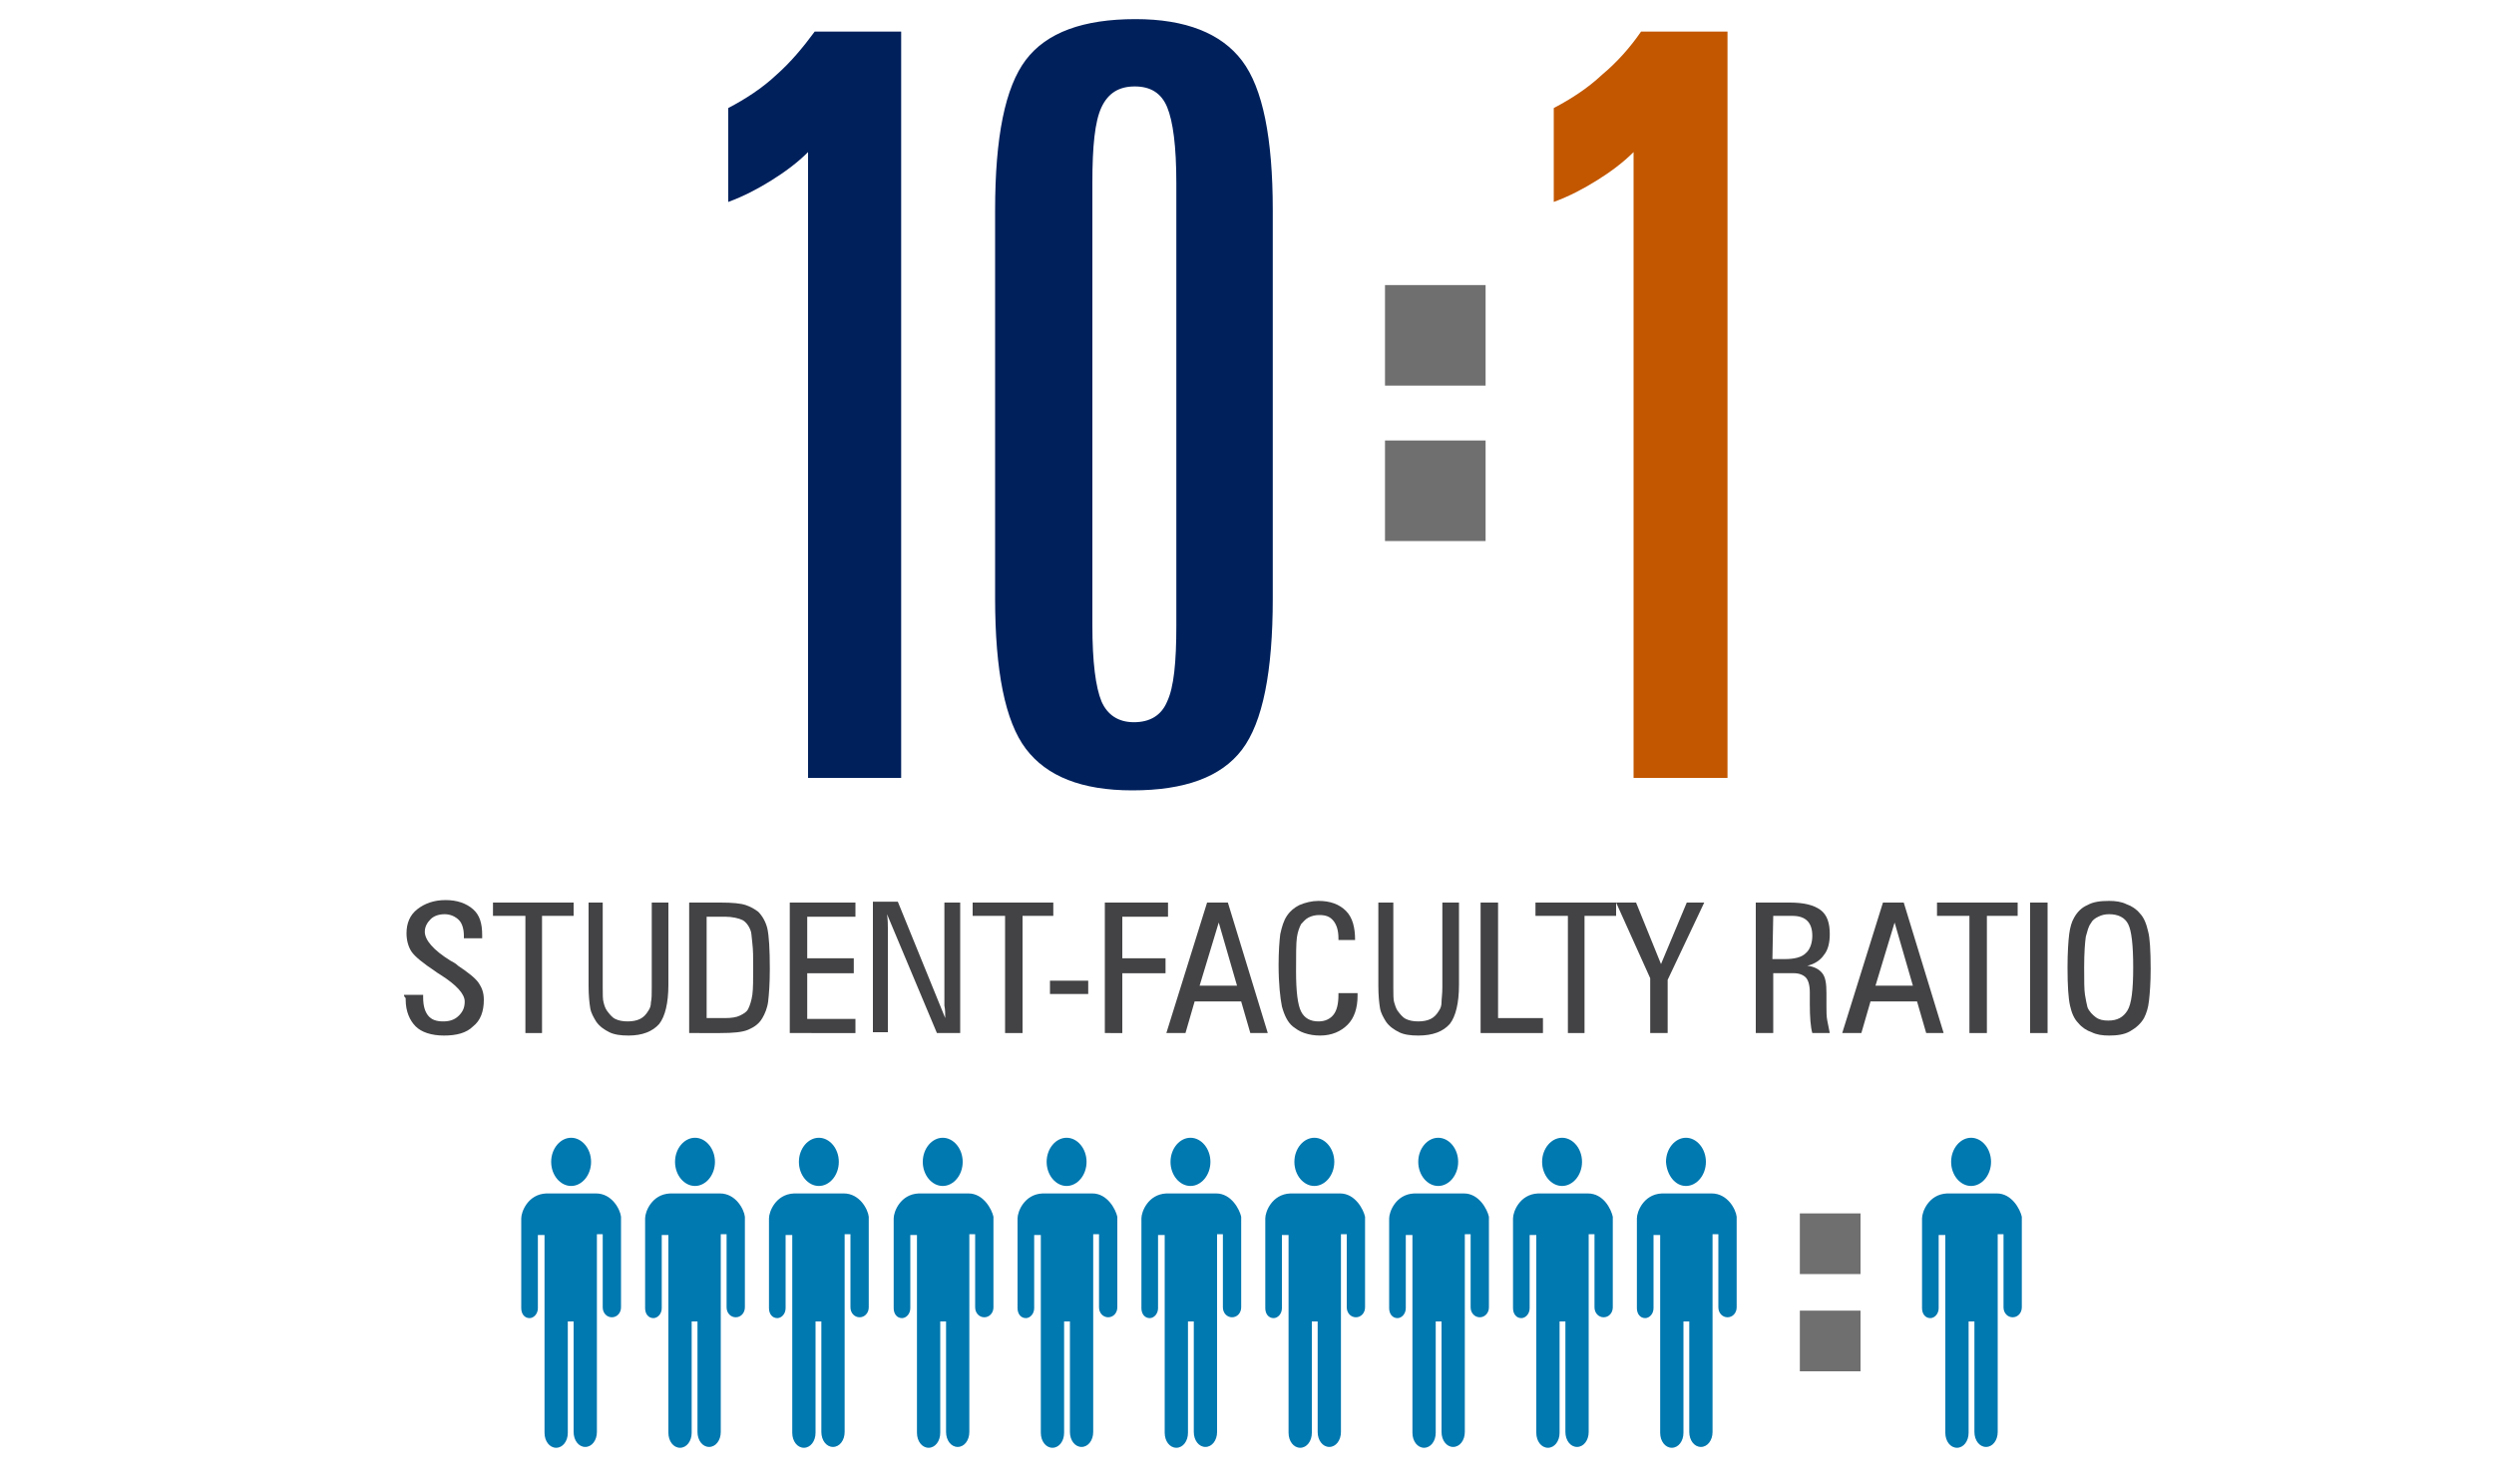<svg enable-background="new 0 0 300 178.5" viewBox="0 0 300 178.5" xmlns="http://www.w3.org/2000/svg"><g fill="#0078b0"><path d="m68.7 142.7c1.3 0 2.4-1.3 2.4-2.9s-1.1-2.9-2.4-2.9-2.4 1.3-2.4 2.9 1.1 2.9 2.4 2.9z"/><path d="m71.7 143.6h-6c-2.2.1-3 2.2-3 3v.1.5 10.2c0 .7.4 1.2 1 1.2.5 0 1-.5 1-1.2v-8.8h.8v8.4.3 15.1c0 1 .6 1.8 1.4 1.8s1.4-.8 1.4-1.8v-13.4h.7v13.3c0 1 .6 1.8 1.4 1.8s1.4-.8 1.4-1.8v-15.4-.1-8.3h.7v8.8c0 .7.5 1.2 1.1 1.2s1.1-.5 1.1-1.2v-10.2-.5-.2c-.1-.9-1.1-2.8-3-2.8z"/><path d="m83.6 142.7c1.3 0 2.4-1.3 2.4-2.9s-1.1-2.9-2.4-2.9-2.4 1.3-2.4 2.9 1.1 2.9 2.4 2.9z"/><path d="m86.6 143.6h-6c-2.2.1-3 2.2-3 3v.1.5 10.2c0 .7.4 1.2 1 1.2.5 0 1-.5 1-1.2v-8.8h.8v8.4.3 15.1c0 1 .6 1.8 1.4 1.8s1.4-.8 1.4-1.8v-13.4h.7v13.3c0 1 .6 1.8 1.4 1.8s1.4-.8 1.4-1.8v-15.4-.1-8.3h.7v8.8c0 .7.5 1.2 1.1 1.2s1.1-.5 1.1-1.2v-10.2-.5-.2c-.1-.9-1.1-2.8-3-2.8z"/><path d="m98.5 142.7c1.3 0 2.4-1.3 2.4-2.9s-1.1-2.9-2.4-2.9-2.4 1.3-2.4 2.9 1.1 2.9 2.4 2.9z"/><path d="m101.5 143.6h-6c-2.2.1-3 2.2-3 3v.1.5 10.2c0 .7.4 1.2 1 1.2.5 0 1-.5 1-1.2v-8.8h.8v8.4.3 15.1c0 1 .6 1.8 1.4 1.8s1.4-.8 1.4-1.8v-13.4h.7v13.3c0 1 .6 1.8 1.4 1.8s1.4-.8 1.4-1.8v-15.4-.1-8.3h.7v8.8c0 .7.5 1.2 1.1 1.2s1.1-.5 1.1-1.2v-10.2-.5-.2c-.1-.9-1.1-2.8-3-2.8z"/><path d="m113.4 142.7c1.3 0 2.4-1.3 2.4-2.9s-1.1-2.9-2.4-2.9-2.4 1.3-2.4 2.9 1.1 2.9 2.4 2.9z"/><path d="m116.5 143.6h-6c-2.2.1-3 2.2-3 3v.1.5 10.2c0 .7.4 1.2 1 1.2.5 0 1-.5 1-1.2v-8.8h.8v8.4.3 15.1c0 1 .6 1.8 1.4 1.8s1.4-.8 1.4-1.8v-13.4h.7v13.3c0 1 .6 1.8 1.4 1.8s1.4-.8 1.4-1.8v-15.4-.1-8.3h.7v8.8c0 .7.5 1.2 1.1 1.2s1.1-.5 1.1-1.2v-10.2-.5-.2c-.2-.9-1.2-2.8-3-2.8z"/><path d="m128.3 142.7c1.3 0 2.4-1.3 2.4-2.9s-1.1-2.9-2.4-2.9-2.4 1.3-2.4 2.9 1.1 2.9 2.4 2.9z"/><path d="m131.4 143.6h-6c-2.2.1-3 2.2-3 3v.1.5 10.2c0 .7.4 1.2 1 1.2.5 0 1-.5 1-1.2v-8.8h.8v8.4.3 15.1c0 1 .6 1.8 1.4 1.8s1.4-.8 1.4-1.8v-13.4h.7v13.3c0 1 .6 1.8 1.4 1.8s1.4-.8 1.4-1.8v-15.4-.1-8.3h.7v8.8c0 .7.5 1.2 1.1 1.2s1.1-.5 1.1-1.2v-10.2-.5-.2c-.2-.9-1.2-2.8-3-2.8z"/><path d="m143.2 142.7c1.3 0 2.4-1.3 2.4-2.9s-1.1-2.9-2.4-2.9-2.4 1.3-2.4 2.9 1.1 2.9 2.4 2.9z"/><path d="m146.3 143.6h-6c-2.2.1-3 2.2-3 3v.1.5 10.2c0 .7.4 1.2 1 1.2.5 0 1-.5 1-1.2v-8.8h.8v8.4.3 15.1c0 1 .6 1.8 1.4 1.8s1.4-.8 1.4-1.8v-13.4h.7v13.3c0 1 .6 1.8 1.4 1.8s1.4-.8 1.4-1.8v-15.4-.1-8.3h.7v8.8c0 .7.5 1.2 1.1 1.2s1.1-.5 1.1-1.2v-10.2-.5-.2c-.2-.9-1.2-2.8-3-2.8z"/><path d="m158.1 142.7c1.3 0 2.4-1.3 2.4-2.9s-1.1-2.9-2.4-2.9-2.4 1.3-2.4 2.9 1.1 2.9 2.4 2.9z"/><path d="m161.2 143.6h-6c-2.2.1-3 2.2-3 3v.1.5 10.2c0 .7.4 1.2 1 1.2.5 0 1-.5 1-1.2v-8.8h.8v8.4.3 15.1c0 1 .6 1.8 1.4 1.8s1.4-.8 1.4-1.8v-13.4h.7v13.3c0 1 .6 1.8 1.4 1.8s1.4-.8 1.4-1.8v-15.4-.1-8.3h.7v8.8c0 .7.5 1.2 1.1 1.2s1.1-.5 1.1-1.2v-10.2-.5-.2c-.2-.9-1.2-2.8-3-2.8z"/><path d="m173 142.7c1.3 0 2.4-1.3 2.4-2.9s-1.1-2.9-2.4-2.9-2.4 1.3-2.4 2.9 1.1 2.9 2.4 2.9z"/><path d="m176.1 143.6h-6c-2.2.1-3 2.2-3 3v.1.5 10.2c0 .7.4 1.2 1 1.2.5 0 1-.5 1-1.2v-8.8h.8v8.4.3 15.1c0 1 .6 1.8 1.4 1.8s1.4-.8 1.4-1.8v-13.4h.7v13.3c0 1 .6 1.8 1.4 1.8s1.4-.8 1.4-1.8v-15.4-.1-8.3h.7v8.8c0 .7.5 1.2 1.1 1.2s1.1-.5 1.1-1.2v-10.2-.5-.2c-.2-.9-1.2-2.8-3-2.8z"/><path d="m187.9 142.7c1.3 0 2.4-1.3 2.4-2.9s-1.1-2.9-2.4-2.9-2.4 1.3-2.4 2.9 1.1 2.9 2.4 2.9z"/><path d="m191 143.6h-6c-2.2.1-3 2.2-3 3v.1.5 10.2c0 .7.4 1.2 1 1.2.5 0 1-.5 1-1.2v-8.8h.8v8.4.3 15.1c0 1 .6 1.8 1.4 1.8s1.4-.8 1.4-1.8v-13.4h.7v13.3c0 1 .6 1.8 1.4 1.8s1.4-.8 1.4-1.8v-15.4-.1-8.3h.7v8.8c0 .7.5 1.2 1.1 1.2s1.1-.5 1.1-1.2v-10.2-.5-.2c-.2-.9-1.1-2.8-3-2.8z"/><path d="m202.8 142.7c1.3 0 2.4-1.3 2.4-2.9s-1.1-2.9-2.4-2.9-2.4 1.3-2.4 2.9c.1 1.6 1.1 2.9 2.4 2.9z"/><path d="m205.9 143.6h-6c-2.2.1-3 2.2-3 3v.1.5 10.2c0 .7.4 1.2 1 1.2.5 0 1-.5 1-1.2v-8.8h.8v8.4.3 15.1c0 1 .6 1.8 1.4 1.8s1.4-.8 1.4-1.8v-13.4h.7v13.3c0 1 .6 1.8 1.4 1.8s1.4-.8 1.4-1.8v-15.4-.1-8.3h.7v8.8c0 .7.5 1.2 1.1 1.2s1.1-.5 1.1-1.2v-10.2-.5-.2c-.1-.9-1.1-2.8-3-2.8z"/><path d="m237.1 142.7c1.3 0 2.4-1.3 2.4-2.9s-1.1-2.9-2.4-2.9-2.4 1.3-2.4 2.9 1.1 2.9 2.4 2.9z"/><path d="m240.2 143.6h-6c-2.2.1-3 2.2-3 3v.1.5 10.2c0 .7.4 1.2 1 1.2.5 0 1-.5 1-1.2v-8.8h.8v8.4.3 15.1c0 1 .6 1.8 1.4 1.8s1.4-.8 1.4-1.8v-13.4h.7v13.3c0 1 .6 1.8 1.4 1.8s1.4-.8 1.4-1.8v-15.4-.1-8.3h.7v8.8c0 .7.5 1.2 1.1 1.2s1.1-.5 1.1-1.2v-10.2-.5-.2c-.2-.9-1.2-2.8-3-2.8z"/></g><path d="m216.5 146h7.3v7.3h-7.3z" fill="#6f6f6f"/><path d="m216.5 157.7h7.3v7.3h-7.3z" fill="#6f6f6f"/><path d="m98 3.8h10.4v89.8h-11.2v-75.3c-1.3 1.3-2.8 2.4-4.4 3.4s-3.3 1.9-5.2 2.6v-11.3c2.1-1.1 4.1-2.4 5.8-4 1.7-1.5 3.2-3.3 4.6-5.2z" fill="#00205c"/><path d="m153.1 25.3v46.7c0 8.8-1.2 14.9-3.7 18.2s-6.9 4.9-13.2 4.9c-6.1 0-10.3-1.7-12.8-5s-3.7-9.4-3.7-18.1v-46.7c0-8.8 1.2-14.8 3.7-18.1s6.9-4.9 13.2-4.9c6 0 10.3 1.7 12.8 5s3.7 9.3 3.7 18zm-11.6-3.3c0-4.4-.4-7.4-1.1-9.1s-2-2.5-3.9-2.5-3.2.8-4 2.5-1.1 4.7-1.1 9.1v53.2c0 4.5.4 7.5 1.1 9.2.7 1.6 2 2.5 3.9 2.5s3.3-.8 4-2.5c.8-1.7 1.1-4.7 1.1-9.1z" fill="#00205c"/><path d="m197.4 3.8h10.4v89.8h-11.3v-75.3c-1.3 1.3-2.8 2.4-4.4 3.4s-3.3 1.9-5.2 2.6v-11.3c2.1-1.1 4.1-2.4 5.8-4 1.8-1.5 3.4-3.3 4.7-5.2z" fill="#c25700"/><path d="m166.6 34.3h12.1v12.1h-12.1z" fill="#6f6f6f"/><path d="m166.6 53h12.1v12.1h-12.1z" fill="#6f6f6f"/><path d="m48.6 119.7h2.3v.3c0 1 .2 1.7.6 2.2s1 .7 1.8.7 1.4-.2 1.9-.7.7-1 .7-1.7c0-.9-1-2-2.9-3.2-.3-.2-.5-.3-.6-.4-1.5-1-2.5-1.8-2.9-2.4s-.6-1.4-.6-2.2c0-1.2.4-2.2 1.3-2.9s2-1.1 3.4-1.1 2.5.4 3.3 1.1 1.1 1.7 1.1 3.1v.4h-2.2v-.3c0-.8-.2-1.5-.6-1.9s-1-.7-1.7-.7-1.3.2-1.7.6-.7.9-.7 1.5c0 1 1 2.2 3.1 3.5.4.2.7.4.9.6 1.2.8 2.1 1.5 2.5 2.1s.6 1.2.6 2c0 1.4-.4 2.5-1.3 3.2-.8.8-2 1.1-3.5 1.1s-2.7-.4-3.4-1.1-1.2-1.8-1.2-3.2c0 0 0-.1 0-.2-.2-.2-.2-.3-.2-.4z" fill="#434244"/><path d="m63.2 124.3v-14.1h-3.9v-1.6h9.7v1.6h-3.8v14.1z" fill="#434244"/><path d="m72.5 108.6v10.2c0 .8 0 1.5.1 1.8.1.4.2.7.4 1 .3.4.6.8 1 1s.9.3 1.5.3 1.1-.1 1.5-.3.7-.5 1-1c.2-.3.3-.6.3-1 .1-.4.1-1 .1-1.8v-.4-9.8h2v9.9c0 2.2-.4 3.8-1.1 4.7-.8.9-2 1.4-3.7 1.4-.9 0-1.7-.1-2.3-.4s-1.2-.7-1.6-1.3c-.3-.5-.6-1-.7-1.6s-.2-1.5-.2-2.7v-.5-9.5z" fill="#434244"/><path d="m82.9 124.3v-15.7h3.8c1.4 0 2.4.1 3 .3s1.1.5 1.5.8c.5.5.9 1.2 1.1 2 .2.9.3 2.5.3 4.9 0 1.8-.1 3-.2 3.9-.1.8-.4 1.5-.7 2-.4.7-1 1.1-1.7 1.4s-1.8.4-3.4.4zm2.1-1.8h2.2c.8 0 1.4-.1 1.8-.3s.8-.4 1-.8.4-1 .5-1.7.1-1.9.1-3.4c0-1.1 0-2-.1-2.8s-.1-1.3-.2-1.5c-.2-.6-.6-1.1-1-1.3s-1.2-.4-2.1-.4h-2.2z" fill="#434244"/><path d="m95 124.3v-15.7h7.9v1.7h-5.8v5h5.6v1.8h-5.6v5.5h5.8v1.7z" fill="#434244"/><path d="m113.7 122.5c0-.5 0-1-.1-1.5 0-.5 0-.9 0-1.4v-11h1.9v15.7h-2.8l-6-14.3c.1.7.1 1.3.1 1.7v1.2 11.3h-1.8v-15.7h3z" fill="#434244"/><path d="m120.9 124.3v-14.1h-3.9v-1.6h9.7v1.6h-3.7v14.1z" fill="#434244"/><path d="m126.3 119.6v-1.6h4.6v1.6z" fill="#434244"/><path d="m132.9 124.3v-15.7h7.6v1.7h-5.5v5h5.2v1.8h-5.2v7.2z" fill="#434244"/><path d="m150.4 124.3-1.1-3.8h-5.6l-1.1 3.8h-2.3l4.9-15.7h2.5l4.8 15.7zm-6.1-5.7h4.5l-2.2-7.6z" fill="#434244"/><path d="m163.3 119.4v.4c0 1.5-.4 2.7-1.2 3.5s-1.9 1.3-3.3 1.3c-.7 0-1.3-.1-1.9-.3s-1-.5-1.4-.8c-.6-.5-1-1.3-1.3-2.4-.2-1-.4-2.7-.4-5 0-1.6.1-2.9.2-3.7.2-.9.4-1.6.8-2.2s.9-1 1.5-1.3c.7-.3 1.5-.5 2.3-.5 1.4 0 2.5.4 3.3 1.2s1.1 2 1.1 3.5h-2v-.2c0-.9-.2-1.6-.6-2.1s-.9-.7-1.7-.7c-.5 0-.9.1-1.3.3s-.6.5-.9.8c-.2.4-.4.9-.5 1.6s-.1 2.1-.1 4.1c0 2.4.2 4 .6 4.8s1.1 1.2 2.1 1.2c.8 0 1.4-.3 1.8-.8s.6-1.3.6-2.4v-.2h2.3z" fill="#434244"/><path d="m167.6 108.6v10.2c0 .8 0 1.5.1 1.8s.2.7.4 1c.3.4.6.8 1 1s.9.3 1.5.3 1.1-.1 1.5-.3.7-.5 1-1c.2-.3.3-.6.3-1s.1-1 .1-1.8v-.4-9.8h2v9.9c0 2.2-.4 3.8-1.1 4.7-.8.9-2 1.4-3.8 1.4-.9 0-1.7-.1-2.3-.4s-1.2-.7-1.6-1.3c-.3-.5-.6-1-.7-1.6s-.2-1.5-.2-2.7v-.5-9.5z" fill="#434244"/><path d="m178.1 124.3v-15.7h2.1v13.9h5.4v1.8z" fill="#434244"/><path d="m188.6 124.3v-14.1h-3.9v-1.6h9.7v1.6h-3.8v14.1z" fill="#434244"/><path d="m198.5 124.3v-6.6l-4.1-9.1h2.4l3 7.4 3.1-7.4h2.1l-4.4 9.3v6.4z" fill="#434244"/><path d="m215.3 108.6c1.7 0 2.9.3 3.7.9s1.1 1.6 1.1 2.9c0 1-.2 1.9-.7 2.5-.4.6-1.1 1.1-2 1.3.8.1 1.4.4 1.8.9s.5 1.3.5 2.4v.9s0 .6 0 .7c0 .6 0 1.2.1 1.7s.2 1 .3 1.5h-2.1c-.2-.7-.3-1.9-.3-3.5 0-.6 0-1 0-1.4 0-.9-.2-1.5-.5-1.8s-.8-.5-1.4-.5h-2.5v7.2h-2.1v-15.7zm-2.1 6.8h1.5c1.1 0 2-.2 2.5-.7.5-.4.8-1.2.8-2.1 0-.8-.2-1.4-.6-1.8s-1-.6-1.8-.6h-2.3z" fill="#434244"/><path d="m231.7 124.3-1.1-3.8h-5.6l-1.1 3.8h-2.3l4.9-15.7h2.5l4.8 15.7zm-6.1-5.7h4.5l-2.2-7.6z" fill="#434244"/><path d="m236.9 124.3v-14.1h-3.9v-1.6h9.7v1.6h-3.7v14.1z" fill="#434244"/><path d="m244.2 124.3v-15.7h2.1v15.7z" fill="#434244"/><path d="m258.7 116.6c0 1.7-.1 2.9-.2 3.8s-.3 1.5-.6 2.1c-.4.7-1 1.2-1.7 1.6s-1.6.5-2.5.5c-.8 0-1.5-.1-2.1-.4-.6-.2-1.2-.6-1.6-1.1-.5-.5-.8-1.2-1-2.1s-.3-2.4-.3-4.6c0-1.8.1-3.2.2-4s.3-1.5.6-2c.4-.7.9-1.2 1.6-1.5.7-.4 1.6-.5 2.6-.5.8 0 1.5.1 2.1.4.6.2 1.2.6 1.6 1.1.5.5.8 1.3 1 2.2.2.7.3 2.3.3 4.5zm-2.1-.2c0-2.7-.2-4.4-.6-5.2s-1.2-1.2-2.3-1.2c-.5 0-.9.1-1.3.3s-.7.4-.9.8c-.3.4-.4.9-.6 1.6-.1.7-.2 1.9-.2 3.7 0 1.6 0 2.7.1 3.3s.2 1.1.3 1.5c.2.5.6.9 1 1.2s.9.4 1.5.4c1.1 0 1.8-.4 2.3-1.2s.7-2.5.7-5.2z" fill="#434244"/></svg>